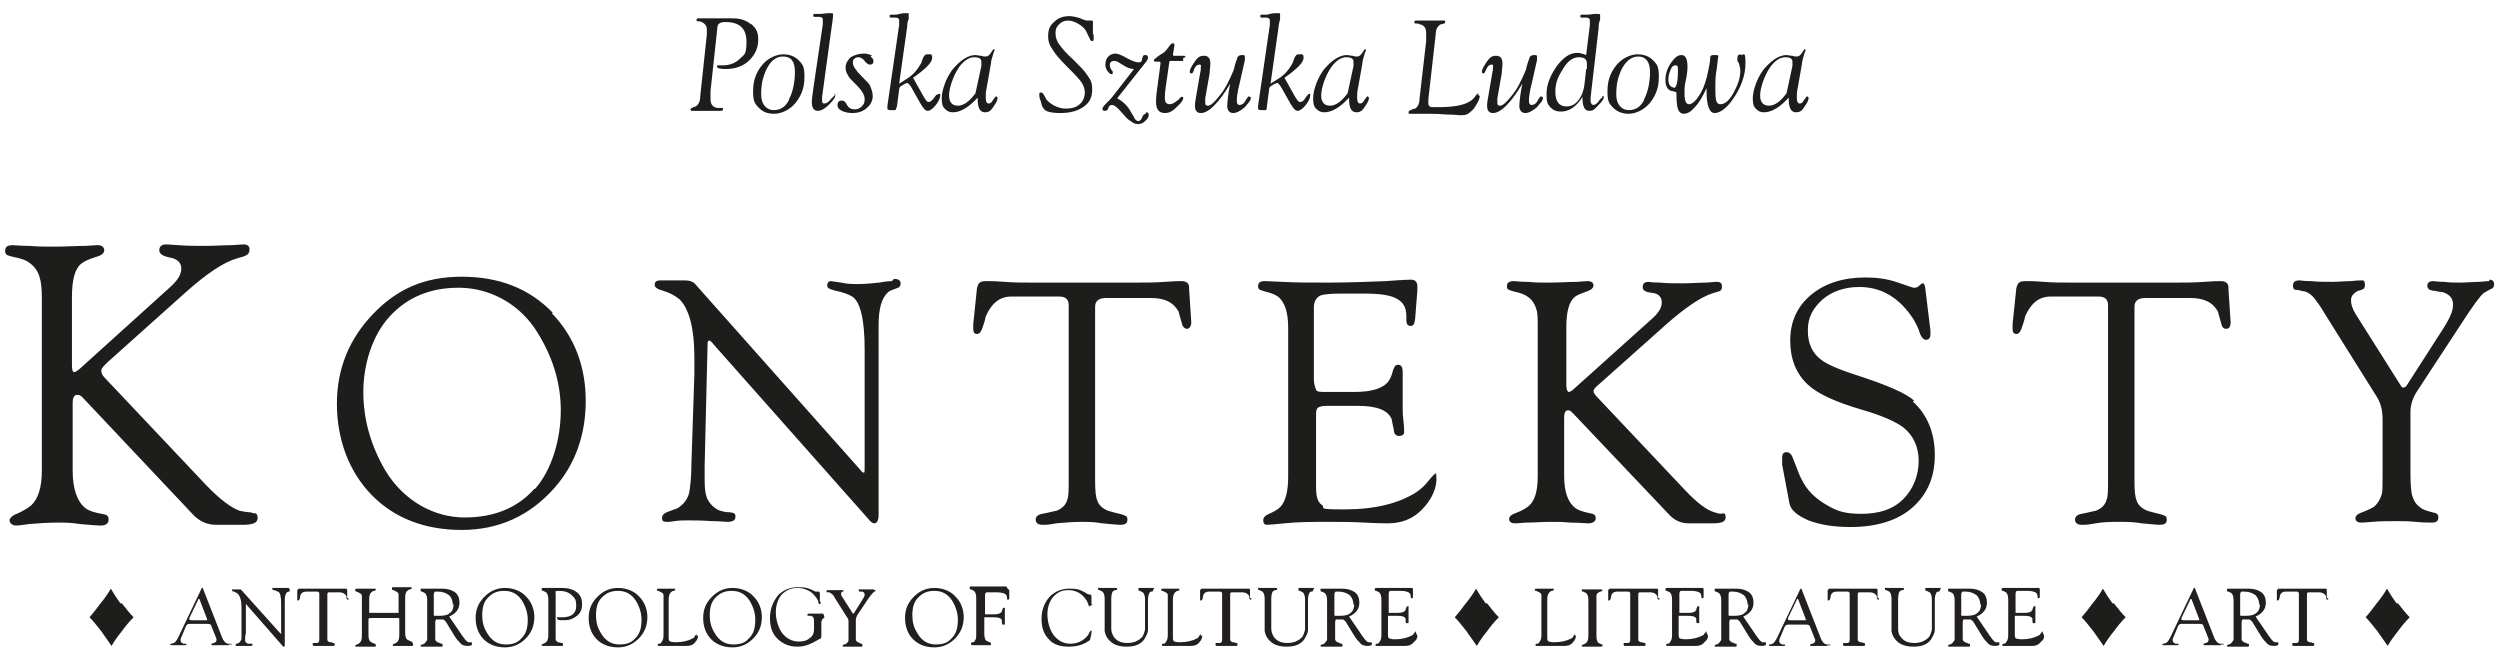 <?xml version="1.0" encoding="UTF-8"?>
<svg id="Warstwa_1" xmlns="http://www.w3.org/2000/svg" version="1.1" viewBox="0 0 340.6 89.3">
  <!-- Generator: Adobe Illustrator 29.3.0, SVG Export Plug-In . SVG Version: 2.1.0 Build 146)  -->
  <defs>
    <style>
      .st0 {
        fill: #231f20;
      }

      .st1 {
        fill: #1d1d1b;
      }
    </style>
  </defs>
  <path class="st1" d="M102.3,3.3c-.6-.5-1.4-.8-2.4-.8s-.8,0-1.6,0c-.7,0-1.2,0-1.6,0s-.8,0-1.1,0c-.3,0-.5,0-.4,0-.2,0-.3,0-.3.2s0,.2.2.2c.2,0,.3,0,.5.1.4.2.7.5.7,1s0,.4,0,.7l-.9,8.4c0,.8-.3,1.2-.6,1.4,0,0-.2,0-.5.2-.2,0-.2.1-.2.2,0,.2,0,.2.2.2,0,0,.1,0,.5,0s.9,0,1.4,0,.9,0,1.3,0c.4,0,.6,0,.6,0,.2,0,.4,0,.4-.2s0-.2-.2-.2c-.2,0-.4,0-.6,0-.6-.1-.9-.5-.9-1.2s0-.6,0-1.1l.9-8.3c0-.5.1-.8.3-.9.1-.1.4-.2.8-.2,2,0,2.9.9,2.9,2.7s-.3,1.7-.9,2.3-1.4.9-2.3.9-.2,0-.3,0c-.1,0-.2,0-.3,0-.2,0-.2,0-.2.2,0,.2.4.3,1.2.3,1.3,0,2.4-.4,3.2-1.2.8-.8,1.2-1.7,1.2-2.8s-.3-1.5-.9-2.1h0ZM108.8,8.2c-.5-.5-1.2-.8-2.1-.8s-2.1.5-2.9,1.5c-.8,1-1.2,2.1-1.2,3.5s.2,1.7.8,2.3,1.2.8,2.1.8,2.1-.5,2.9-1.5,1.2-2.1,1.2-3.5-.2-1.7-.8-2.3h0ZM107.5,13.6c-.5,1-1.2,1.4-2.1,1.4s-1.7-.7-1.7-2.1.2-2.2.6-3.2c.6-1.3,1.3-2,2.4-2s1.6.7,1.6,2.1-.3,2.8-.8,3.7h0ZM113.8,12.9s-.2.2-.6.6c-.3.4-.6.6-.9.6s-.3-.2-.3-.5,0-.2,0-.4l1.3-9.5c.2-1.2.2-1.8.2-1.7,0-.1,0-.2-.2-.2s-.2,0-.5,0c-.3,0-.7.1-1.1.1-.4,0-.6,0-.7,0-.2,0-.2.1-.2.2s0,.2.2.2.2,0,.3,0h.3c.3,0,.5.1.5.4s0,.4,0,.6l-1.3,8.8c-.1.8-.2,1.4-.2,1.8,0,.8.3,1.2.8,1.2s1-.3,1.6-.9c.5-.5.8-.9.8-1.2s0-.2-.2-.2h0ZM118.8,7.6c-.3-.2-.7-.3-1.1-.3-.7,0-1.3.2-1.8.5-.4.4-.7.8-.7,1.4s.2.8.4,1.2c.1.2.5.6,1.1,1.2.8.8,1.1,1.4,1.1,1.9s-.1.7-.4,1-.6.4-1,.4-.8-.2-1-.6c-.2-.4-.4-.6-.7-.6-.4,0-.6.2-.6.6s.2.6.6.8c.4.2.9.3,1.5.3s1.4-.2,1.9-.7c.5-.4.8-1,.8-1.6s-.2-1-.4-1.5c-.1-.2-.5-.6-1.1-1.2-.8-.8-1.2-1.4-1.2-1.8s0-.4.2-.6c.2-.2.4-.2.6-.2s.6.2.8.5c.2.3.5.5.7.5.4,0,.5-.2.5-.5s-.2-.4-.4-.6h0ZM127.6,12.9c0,0-.2.2-.4.5s-.5.5-.7.5-.4-.3-.7-.8l-1.4-2.5c1.7-1.2,2.6-2.1,2.6-2.7s-.2-.5-.6-.5-.4.1-.6.4c-.1.2-.2.5-.3.8-.5.9-1.1,1.6-1.9,2.1l-1.1.7,1.1-7.8c0-.2,0-.6.2-1,0-.3,0-.5,0-.6s0-.2,0-.2-.2,0-.6,0c-.3,0-.7.1-1.1.2-.4,0-.6,0-.7,0-.2,0-.2.1-.2.2s0,.2.2.2.2,0,.3,0h.3c.3,0,.5.1.5.4s0,.4,0,.6l-1.6,11c0,.2,0,.4,0,.4,0,.1.1.2.4.2.4,0,.6,0,.7,0,0,0,.1-.2.2-.5l.3-2.3c0-.2.1-.4.3-.5l.5-.3c.1,0,.2-.1.3-.1.1,0,.3.2.5.5l1.3,2.3c.4.7.7,1,1,1s.7-.3,1.1-.8.6-1,.6-1.3,0-.2-.2-.2h0ZM135.7,13.1c0,0-.2.2-.4.5-.2.4-.4.5-.6.5-.3,0-.4-.3-.4-.8s0-.8.1-1.2l.6-3.4c0-.4.2-.9.3-1.3.1-.4.2-.5.2-.5,0-.1,0-.2-.1-.2s-.2.2-.4.5c-.2.3-.4.5-.7.5s-.3,0-.6-.1c-.3,0-.6-.1-.8-.1-.9,0-1.9.6-2.8,1.6-.6.6-1,1.4-1.3,2.1-.3.8-.5,1.5-.5,2.2s.1,1.1.4,1.4c.3.3.6.5,1.1.5,1.1,0,2.2-.7,3.4-2v.2c0,1.2.3,1.8,1,1.8s.9-.4,1.3-1c.3-.4.4-.8.4-.9s0-.2-.1-.2h0ZM133.7,9l-.8,3.7c-.8,1.1-1.6,1.7-2.4,1.7s-1.2-.5-1.2-1.4.5-2.6,1.4-3.9c.6-.8,1.3-1.3,2-1.3s1,.2,1,.6,0,.3,0,.5h0ZM148.9,4.8c0-.4,0-.8,0-1.2,0-.3,0-.5,0-.6,0-.1,0-.2-.2-.2s-.1,0-.2,0-.2,0-.3,0-.4,0-1-.3c-.6-.2-1.1-.3-1.5-.3-.8,0-1.5.2-2.1.8-.6.5-.8,1.1-.8,1.9s.2,1.3.7,2c.3.5.9,1.2,1.8,2.1.6.6,1.2,1.2,1.8,1.9.5.6.7,1.2.7,1.7s-.2,1.2-.7,1.6c-.4.4-1.1.6-1.9.6s-1.9-.4-2.6-1.2c-.1-.1-.2-.4-.4-.7-.1-.2-.2-.3-.4-.3s-.2.1-.2.3,0,.5.2.9c.1.5.2.8.4,1,.2.4,1,.6,2.3.6s2.4-.3,3.2-.9c.8-.6,1.1-1.3,1.1-2.3s-.2-1.3-.7-2c-.3-.5-.9-1.1-1.8-2-1-.9-1.6-1.6-1.8-1.9-.5-.6-.7-1.2-.7-1.8s.2-.9.5-1.2c.3-.3.7-.5,1.2-.5s1,.2,1.5.5c.5.3.9.7,1.1,1.2.1.2.2.5.4.8,0,.2.2.3.3.3s.2,0,.2-.3,0-.3,0-.7h0ZM156.1,15.5c-.2,0-.4.2-.5.5-.1.3-.3.5-.5.5s-.3-.1-.5-.3c0-.1-.2-.4-.5-.9-.4-.8-1.1-1.5-1.9-1.9l3.8-4.8c.3-.3.4-.6.4-.8s-.1-.3-.4-.3-.3.2-.4.5c0,.4-.2.5-.5.5s-.9-.2-1.6-.6c-.7-.4-1.2-.6-1.5-.6-.4,0-.7.1-1,.4s-.4.7-.4,1.1.1.6.3.9c.2.2.3.4.5.4s.2,0,.2-.2,0-.2-.2-.4c-.1-.2-.2-.4-.2-.6,0-.4.2-.6.6-.6s.6.2,1.1.5c.6.4,1.1.6,1.6.6l-2.8,3.6c-.3.4-.6.7-1.1,1.2-.3.3-.4.5-.4.6s0,.3.3.3.4-.1.5-.4c.1-.3.3-.4.5-.4.3,0,.7.3,1.3,1s.9,1,1.1,1.1c.4.3.7.5,1.1.5s.7-.1,1-.4.5-.5.5-.8-.1-.4-.4-.4h0ZM161.5,7.8c0-.1,0-.2-.2-.2h-1.3c-.1,0-.2,0-.2-.2s0,0,0,0h0s.2-1.1.2-1.1c0-.1,0-.2,0-.2,0-.1,0-.2-.2-.2s-.3.1-.5.4c-.3.4-.5.7-.8.9-.2.1-.5.3-.9.6-.2.2-.4.3-.4.4s0,.2.3.2h.4c.2,0,.2,0,.2.2h0c0,0,0,.1,0,.1l-.5,3.8c-.1.7-.1,1.2-.1,1.4,0,1,.4,1.5,1.2,1.5s1.2-.4,1.9-1.1c.4-.4.6-.7.6-.9s0-.2-.2-.2-.2.2-.6.5c-.4.3-.7.5-1,.5-.5,0-.7-.3-.7-.8s0-.7.1-1.4l.5-3.5c0-.2.1-.2.3-.2h1.4c.2,0,.2,0,.2-.2v-.2h0ZM170.2,13.1c-.1,0-.3.2-.5.6s-.5.6-.8.6-.4-.2-.4-.6.1-1.3.4-2.4l.7-3.1c0-.3,0-.4,0-.5,0-.2-.1-.2-.4-.2s-.5.1-.6.3c-.2.6-.4,1.1-.5,1.7-.6,1.4-1.2,2.7-2,3.6-.7.9-1.2,1.3-1.5,1.3s-.4-.1-.4-.4,0-.3,0-.6l.6-3.4c0-.5.1-.9.1-1.3,0-.8-.3-1.1-.9-1.1s-.9.3-1.3.9c-.4.6-.6,1-.6,1.2s0,.3.2.3.3-.2.4-.6c.2-.4.4-.6.7-.6s.2.1.2.4,0,.4-.1.8l-.5,2.9c-.1.6-.2,1.1-.2,1.5,0,.7.3,1,.8,1s1.1-.3,1.8-1c.8-.8,1.5-1.8,2.2-3h0c-.3,1.5-.4,2.6-.4,3.1s.3.9.8.9,1-.3,1.6-.8c.5-.6.8-.9.8-1.2s0-.2-.2-.2h0ZM178.2,12.9c0,0-.2.2-.4.5-.2.4-.5.5-.7.5s-.4-.3-.7-.8l-1.4-2.5c1.7-1.2,2.6-2.1,2.6-2.7s-.2-.5-.6-.5-.4.1-.6.4c-.1.2-.2.5-.3.8-.5.9-1.1,1.6-1.9,2.1l-1.1.7,1.1-7.8c0-.2.1-.6.2-1,0-.3,0-.5,0-.6s0-.2-.1-.2-.2,0-.6,0c-.4,0-.7.1-1.1.2-.4,0-.6,0-.7,0-.2,0-.2.1-.2.2s0,.2.2.2.2,0,.3,0h.3c.3,0,.5.1.5.4s0,.4,0,.6l-1.6,11c0,.2,0,.4,0,.4,0,.1.1.2.4.2.4,0,.6,0,.7,0,0,0,.1-.2.1-.5l.3-2.3c0-.2.1-.4.3-.5l.5-.3c.1,0,.2-.1.3-.1.1,0,.3.2.5.5l1.3,2.3c.4.7.7,1,1,1s.7-.3,1.1-.8.6-1,.6-1.3,0-.2-.2-.2h0ZM186.3,13.1c0,0-.2.2-.4.5-.2.4-.4.5-.6.5-.3,0-.4-.3-.4-.8s0-.8.1-1.2l.6-3.4c0-.4.2-.9.3-1.3.1-.4.2-.5.2-.5,0-.1,0-.2-.1-.2s-.2.2-.4.5-.4.5-.7.5-.3,0-.6-.1c-.3,0-.6-.1-.8-.1-.9,0-1.9.6-2.8,1.6-.6.6-1,1.4-1.3,2.1-.3.8-.5,1.5-.5,2.2s.1,1.1.4,1.4c.3.3.6.5,1.1.5,1.1,0,2.2-.7,3.4-2v.2c0,1.2.3,1.8,1,1.8s.9-.4,1.3-1c.3-.4.4-.8.4-.9s0-.2-.1-.2h0ZM184.4,9l-.8,3.7c-.8,1.1-1.6,1.7-2.4,1.7s-1.2-.5-1.2-1.4.5-2.6,1.4-3.9c.6-.8,1.3-1.3,2-1.3s1,.2,1,.6,0,.3,0,.5h0ZM201.4,12.7c0,0-.2.1-.4.4-.2.3-.5.6-.9.8-.9.5-2.3.7-4.2.7s-.7,0-.8,0c-.3,0-.5-.2-.5-.5s0-.3,0-.6l1-8.8c0-.4.1-.8.2-.9.1-.2.3-.4.5-.5.2,0,.3,0,.4-.1.1,0,.2-.1.2-.2s0-.2-.1-.2-.3,0-.7,0c-.4,0-.8,0-1.1,0s-1,0-1.4,0c-.4,0-.6,0-.6,0-.2,0-.3,0-.3.2s0,.2.2.2c.2,0,.3,0,.5.1.6.1.9.5.9,1.2s0,.6,0,1.1l-.9,7.8c0,.8-.3,1.2-.6,1.4-.2,0-.4.1-.6.2s-.3.1-.3.3,0,.2.3.2c0,0,.1,0,.6,0,.5,0,.9,0,1.4,0,.8,0,1.7,0,2.8.1,1.1,0,1.7.1,1.9.1.4,0,.8,0,1.1-.2s.5-.4.8-.7c.2-.3.4-.6.6-1,.1-.3.2-.5.2-.6,0-.2,0-.2-.2-.2h0ZM210,13.1c-.1,0-.3.2-.5.6s-.5.6-.8.6-.4-.2-.4-.6.1-1.3.4-2.4l.7-3.1c0-.3,0-.4,0-.5,0-.2-.1-.2-.4-.2s-.5.1-.6.3c-.2.6-.4,1.1-.5,1.7-.6,1.4-1.2,2.7-2,3.6-.7.9-1.2,1.3-1.5,1.3s-.4-.1-.4-.4,0-.3,0-.6l.6-3.4c0-.5.1-.9.1-1.3,0-.8-.3-1.1-.9-1.1s-.9.3-1.3.9c-.4.6-.6,1-.6,1.2s0,.3.2.3.2-.2.4-.6c.2-.4.4-.6.7-.6s.2.1.2.4,0,.4-.1.8l-.5,2.9c-.1.6-.2,1.1-.2,1.5,0,.7.3,1,.8,1s1.1-.3,1.8-1c.8-.8,1.5-1.8,2.2-3h0c-.3,1.5-.4,2.6-.4,3.1s.3.9.8.9,1-.3,1.6-.8c.5-.6.8-.9.8-1.2s0-.2-.2-.2h0ZM218.3,13.3c-.1,0-.3.2-.5.5-.2.3-.5.5-.7.5s-.4-.2-.4-.6,0-.1,0-.2v-.2s0,0,0,0l1.1-9.5c0-.3,0-.7.2-1.1,0-.3,0-.5,0-.6,0-.1,0-.2-.2-.2s-.2,0-.5,0c-.3,0-.7.1-1.1.1-.4,0-.6,0-.7,0-.2,0-.2.1-.2.2s0,.2.2.2.2,0,.3,0h.3c.3,0,.5.1.5.4s0,.3,0,.6l-.5,4.1c-.5-.2-.9-.3-1.2-.3-1,0-1.9.6-2.8,1.8-.9,1.3-1.4,2.5-1.4,3.8s.2,1.4.5,1.8c.4.4.8.6,1.5.6,1.1,0,2.1-.7,2.9-2v.2c0,1.1.3,1.7.9,1.7s.7-.2,1.2-.7.8-.9.8-1.1,0-.2-.2-.2h0ZM216.1,9.4l-.2,1.8c-.1,1.1-.4,1.9-.9,2.5-.4.5-.9.8-1.6.8-1,0-1.5-.7-1.5-2s.4-2.1,1.1-3.2c.6-1,1.3-1.5,2.1-1.5s1.1.3,1.1.9,0,.3,0,.7h0ZM225.2,8.2c-.5-.5-1.2-.8-2.1-.8s-2.1.5-2.9,1.5-1.2,2.1-1.2,3.5.2,1.7.8,2.3c.5.5,1.2.8,2.1.8s2.1-.5,2.9-1.5,1.2-2.1,1.2-3.5-.2-1.7-.8-2.3h0ZM224,13.6c-.5,1-1.2,1.4-2.1,1.4s-1.7-.7-1.7-2.1.2-2.2.6-3.2c.6-1.3,1.4-2,2.4-2s1.6.7,1.6,2.1-.3,2.8-.8,3.7h0ZM237.2,7.4c-.4,0-.5.2-.5.6s0,.3.2.6c.1.4.2.7.2,1,0,1-.3,1.9-.9,3-.6,1.1-1.2,1.6-1.8,1.6s-.7-.6-.7-1.9,0-2,.2-3c.1-1.1.2-1.6.2-1.6,0-.1,0-.2-.3-.2h-.4c-.2,0-.4.1-.4.3,0,.5-.1,1-.2,1.5-.3,1.6-.7,2.8-1.3,3.7-.5.8-1,1.2-1.4,1.2s-.6-.5-.6-1.4,0-1.1.2-2,.2-1.5.2-1.8c0-1-.3-1.5-.8-1.5s-.9.3-1.4,1c-.5.7-.8,1.5-.8,2.4s.3,1.3.8,1.5c0,0,.2,0,.5.1.1,0,.2.1.2.2,0,.6,0,1.1.1,1.7.1.7.4,1.1.9,1.1s1-.3,1.5-.9c.6-.6,1.1-1.5,1.6-2.6v.4c0,2,.4,3,1.1,3s1.6-.6,2.5-1.9c1.1-1.6,1.7-3.2,1.7-4.9s-.2-1.1-.7-1.1h0ZM228,11.9c-.4,0-.7-.4-.7-1s.1-.9.3-1.4.4-.6.7-.6.3.2.3.7c0,1.6-.2,2.4-.6,2.4h0ZM246.2,13.1c0,0-.2.2-.4.5-.2.4-.4.5-.6.5-.3,0-.4-.3-.4-.8s0-.8.1-1.2l.6-3.4c0-.4.2-.9.3-1.3.1-.4.2-.5.2-.5,0-.1,0-.2-.1-.2s-.2.2-.4.5-.4.5-.7.5-.3,0-.6-.1c-.3,0-.6-.1-.8-.1-.9,0-1.9.6-2.8,1.6-.6.6-1,1.4-1.3,2.1-.3.8-.5,1.5-.5,2.2s.1,1.1.4,1.4c.3.3.6.5,1.1.5,1.1,0,2.2-.7,3.4-2v.2c0,1.2.3,1.8,1,1.8s.9-.4,1.3-1c.3-.4.4-.8.4-.9s0-.2-.1-.2h0ZM244.2,9l-.8,3.7c-.8,1.1-1.6,1.7-2.4,1.7s-1.2-.5-1.2-1.4.5-2.6,1.4-3.9c.6-.8,1.3-1.3,2-1.3s1,.2,1,.6,0,.3,0,.5h0Z"/>
  <path class="st1" d="M34.2,69.8c-.5,0-1-.1-1.5-.2-1.2-.4-2.8-1.6-4.7-3.6l-13.7-14.5c-.4-.4-.5-.7-.5-1s.3-.6.8-1.1l10.5-9.4c3-2.7,5.4-4.3,7.2-4.8.7-.2,1.1-.3,1.2-.4.3-.1.5-.4.5-.8s-.2-.7-.8-.7c.1,0-.4,0-1.6.1-1.2,0-2.4.1-3.6.1s-2.5,0-3.7-.1-1.8-.1-1.7-.1c-.6,0-.9.3-.9.8s.5.8,1.5,1c1,.2,1.5.7,1.5,1.5s-.5,1.6-1.5,2.5l-12.4,11.2c-.3.2-.5.4-.7.4s-.3-.3-.3-1v-9.2c0-2.4.4-3.9,1.3-4.6.4-.3,1-.6,2-.9.7-.2,1.1-.5,1.1-.9s-.3-.7-.9-.7c.1,0-.4,0-1.7.1-1.3,0-2.7.1-4.2.1s-2.2,0-3.4-.1c-1.2,0-2-.1-2.2-.1-.8,0-1.1.2-1.1.8s.4.6,1.1.8c1,.2,1.7.4,2.2.8.7.5,1.2,1.2,1.4,2,.2.6.3,1.5.3,2.9v23.4c0,2.3-.5,3.9-1.5,4.8-.4.3-1,.7-1.9,1.1-.6.2-1,.6-1,.9s.3.7.9.7c-.1,0,.5,0,1.7-.2,1.3-.1,2.6-.2,3.9-.2s1.8,0,3.1.2c1.3.1,2.2.2,2.8.2s1.1-.2,1.1-.8-.3-.7-1-.8c-1-.2-1.7-.4-2.2-.8-1.1-.9-1.7-2.6-1.7-5.1v-9.2c0-.7.2-1.1.6-1.1s.5.1.8.4l14.9,15.8c.9,1,2,1.5,3.2,1.5h3.7c1.4,0,2-.3,2-.9s-.2-.7-.7-.7h0ZM75.3,42.6c-3.2-3.3-7.3-4.9-12.4-4.9s-8.8,1.7-12,5c-3.3,3.4-5,7.5-5,12.3s1.6,9.2,4.7,12.4,7.3,4.8,12.3,4.8,9.3-1.9,12.7-5.8c2.8-3.2,4.2-7.2,4.2-11.8s-1.5-8.7-4.6-11.9h0ZM72.8,66.6c-2.3,2.6-5.5,3.9-9.5,3.9s-8.2-2.1-10.8-6.4c-2-3.4-3-7-3-10.7s1.2-7.7,3.6-10.3c2.4-2.6,5.5-3.9,9.4-3.9s7.9,1.9,10.4,5.6c2.3,3.5,3.5,7.2,3.5,11.1s-1.2,8.1-3.5,10.7h0ZM121.5,38.3c-.1,0-.7,0-1.7.2-1,.1-2,.2-2.8.2s-1.6,0-2.4-.2c-.8-.1-1.3-.2-1.4-.2-.3,0-.5.2-.5.6s.4.5,1.1.7c1,.2,1.8.5,2.3.8,1.1.7,1.7,3.1,1.7,7.2v16c0,.5,0,.8-.1.8-.1,0-.3-.1-.5-.4l-22.4-25.2c-.3-.4-.8-.6-1.5-.6h-1.3c-.3,0-.8,0-1.2,0s-.7,0-.8,0c-.6,0-.8.2-.8.6s.4.6,1.1.8c1,.3,1.7.7,2.3,1.2,1.3,1.3,2,4,2,7.8s0,1.4,0,2.4l-.4,12.2c0,2-.2,3.3-.3,3.9-.2.9-.8,1.7-1.7,2.2-.1,0-.6.2-1.4.5-.4.2-.6.4-.6.8s.2.5.6.5.5,0,1.1-.1,1.2-.1,1.8-.1c.9,0,2,0,3.2.1,1.2,0,1.9.1,2.2.1.7,0,1.1-.2,1.1-.7s-.2-.5-.7-.6c-.8,0-1.3-.2-1.6-.3-.8-.4-1.3-1-1.6-1.7-.2-.5-.3-1.3-.3-2.4s0-.7,0-1.9l.4-16.6c0-.3,0-.5.3-.5,0,0,.3.2.5.5l21.1,23.8c.3.4.6.6.8.6.4,0,.6-.4.6-1.2v-25.8c0-2.2.4-3.7,1.3-4.5.2-.2.6-.3,1.1-.5.4-.1.6-.3.6-.7s-.3-.6-.9-.6h0ZM162,39.1c0-.5-.4-.8-1-.8s-.9,0-2.3.1-2.6.1-3.7.1h-14.7c-1,0-2.2,0-3.4-.1s-1.9-.1-2.2-.1c-.6,0-1,0-1.2.2-.2.1-.3.4-.4.8l-.5,4.8c0,.3,0,.5,0,.8,0,.4.2.6.5.6s.5-.2.7-.7c.2-.6.4-1.1.5-1.7.8-1.8,1.9-2.7,3.5-2.7h6.5c.9,0,1.3.4,1.3,1.2v23.7c0,1.4,0,2.3-.2,2.8-.2.7-.7,1.2-1.5,1.5-.2,0-.8.2-1.9.4-.6.1-.9.4-.9.8s.3.7.9.7.8,0,1.9-.2c1.2-.1,2.3-.2,3.3-.2s1.8,0,3,.2c1.2.1,2,.2,2.4.2.7,0,1-.2,1-.7s-.2-.5-.7-.7c-.9-.2-1.5-.4-1.9-.5-.8-.3-1.3-.8-1.5-1.4-.2-.4-.3-1.3-.3-2.6v-23.8c0-.8.5-1.2,1.5-1.2h6.1c1.9,0,3.1.6,3.8,1.9,0,.2.2.7.4,1.5.1.5.4.8.7.8s.6-.3.6-.9l-.3-4.6h0ZM195.7,64.5c-.2,0-.5.3-1,.9-.6.8-1.2,1.3-1.8,1.7-2.4,1.5-5.6,2.3-9.7,2.3s-2.5-.2-3.1-.6-.8-1.2-.8-2.4v-9.6c0-.6,0-1,.2-1.2.2-.2.6-.3,1.2-.3h4.4c2.5,0,4,.6,4.5,1.8,0,0,.1.6.3,1.5,0,.5.3.8.7.8s.7-.2.7-.5,0-.8-.1-1.6-.1-1.4-.1-2.2,0-1.8,0-2.8,0-1.5,0-1.6c0-.7-.2-1-.6-1s-.5.2-.7.7c-.2.8-.4,1.2-.6,1.5-.7,1-2.3,1.5-4.7,1.5h-3.9c-.7,0-1.2,0-1.3-.3s-.3-.7-.3-1.5v-9.7c0-.8.3-1.3.8-1.6.4-.2,1.4-.3,2.8-.3h3.3c2.1,0,3.5.2,4.4.7s1.3,1.2,1.3,2.4v.2c0,.1,0,.2,0,.3,0,.6.2.8.6.8s.5-.3.6-1l.3-3.8c0-.4,0-.6,0-.6,0-.6-.3-.9-.9-.9.2,0-.9,0-3.4.2-2.5.1-5.1.2-7.9.2s-4.3,0-6.2-.1-2.7-.1-2.4-.1c-.6,0-.9.2-.9.7s.3.5.9.7c.8.2,1.4.4,1.8.7.9.7,1.4,2.1,1.4,4.2v20.4c0,2-.4,3.4-1.1,4.1-.3.3-.8.6-1.5.9-.5.2-.8.5-.8.9s.2.6.5.6c-.2,0,.5,0,2.4-.2s3.8-.2,5.9-.2,3.2,0,5,.1,2.9.1,3.2.1c2.1,0,3.8-.8,5.1-2.4,1-1.2,1.5-2.5,1.5-3.6s-.1-.8-.4-.8h0ZM234.9,70c-.4,0-.8,0-1.3-.2-1.1-.3-2.4-1.3-4.1-3.1l-11.9-12.6c-.3-.3-.5-.6-.5-.8s.2-.5.7-.9l9.2-8.2c2.6-2.3,4.7-3.7,6.2-4.2.6-.2,1-.3,1-.3.3-.1.4-.3.4-.7s-.2-.6-.7-.6c0,0-.4,0-1.4.1-1,0-2.1.1-3.2.1s-2.2,0-3.2-.1c-1,0-1.5-.1-1.5-.1-.5,0-.8.2-.8.7s.4.7,1.3.8,1.3.6,1.3,1.3-.4,1.4-1.3,2.2l-10.8,9.7c-.2.2-.5.3-.6.3s-.3-.3-.3-.9v-8c0-2.1.4-3.4,1.1-4,.3-.3.9-.5,1.7-.8.6-.2.9-.5.9-.8s-.2-.6-.8-.6c.1,0-.4,0-1.5.1-1.1,0-2.4.1-3.7.1s-1.9,0-2.9-.1c-1.1,0-1.7-.1-1.9-.1-.7,0-1,.2-1,.7s.3.5.9.7c.9.2,1.5.4,1.9.7.6.4,1,1,1.2,1.7.2.5.2,1.3.2,2.5v20.3c0,2-.4,3.4-1.3,4.1-.4.3-.9.6-1.7.9-.6.2-.9.5-.9.8s.2.6.8.6c0,0,.4,0,1.5-.1,1.1,0,2.2-.1,3.4-.1s1.6,0,2.7.1c1.1,0,1.9.1,2.4.1s1-.2,1-.7-.3-.6-.9-.7c-.9-.2-1.5-.4-1.9-.7-1-.8-1.5-2.2-1.5-4.4v-8c0-.6.2-.9.5-.9s.4.1.7.4l13,13.7c.8.9,1.7,1.3,2.8,1.3h3.2c1.2,0,1.8-.2,1.8-.8s-.2-.6-.6-.6h0ZM260.8,54.6c-1.1-1-3.6-2.1-7.6-3.4-2.5-.8-4.2-1.5-5.1-2.2-1.2-.9-1.8-2.2-1.8-4s.7-3,2-4.2c1.3-1.1,3-1.7,5-1.7,3.1,0,5.5,1.5,7.4,4.4.2.4.6,1,.9,2,.2.5.5.8.8.8s.6-.2.6-.7,0-.3,0-.6l-.7-5.7c0-.4-.2-.7-.3-.7s-.2,0-.5.3-.5.3-.8.3c0,0-.7-.2-2.1-.7-1.4-.5-2.9-.7-4.4-.7-3.1,0-5.6.8-7.5,2.4s-2.8,3.7-2.8,6.2.8,4.5,2.4,6c1.4,1.3,3.9,2.4,7.3,3.4,2.8.8,4.8,1.7,5.8,2.5,1.3,1.1,2,2.6,2,4.5s-.7,3.8-2.1,5.2-3.3,2-5.7,2-3.4-.4-4.9-1.3-2.6-2-3.3-3.5c-.2-.3-.5-1.2-1.1-2.7-.2-.6-.5-.9-.9-.9s-.6.2-.6.8,0,.5,0,.9l1,5.3c.2.9,1,1.6,2.6,2.3,1.6.6,3.4.9,5.7.9,3.6,0,6.5-.9,8.5-2.7,2-1.8,3-4.1,3-7.1s-1-5.5-3-7.3h0ZM303.6,39.1c0-.5-.4-.8-1-.8s-1,0-2.3.1-2.6.1-3.7.1h-14.7c-1,0-2.2,0-3.4-.1s-1.9-.1-2.2-.1c-.6,0-1,0-1.2.2-.2.1-.3.4-.4.8l-.5,4.8c0,.3,0,.5,0,.8,0,.4.2.6.5.6s.5-.2.7-.7c.2-.6.4-1.1.5-1.7.8-1.8,1.9-2.7,3.5-2.7h6.5c.9,0,1.3.4,1.3,1.2v23.7c0,1.4,0,2.3-.2,2.8-.2.7-.7,1.2-1.5,1.5-.2,0-.8.2-1.9.4-.6.1-.9.4-.9.8s.3.7.9.7.8,0,1.9-.2,2.3-.2,3.3-.2,1.8,0,3,.2c1.2.1,2,.2,2.4.2.7,0,1-.2,1-.7s-.2-.5-.7-.7c-.9-.2-1.5-.4-1.9-.5-.8-.3-1.3-.8-1.5-1.4-.2-.4-.3-1.3-.3-2.6v-23.8c0-.8.5-1.2,1.5-1.2h6.1c1.9,0,3.1.6,3.8,1.9,0,.2.2.7.4,1.5.1.5.3.8.7.8s.6-.3.6-.9l-.3-4.6h0ZM339.1,38.3s-.4,0-1.3.1c-.9,0-1.8.1-2.7.1s-1.3,0-2.1-.1c-.8,0-1.3-.1-1.5-.1-.5,0-.8.2-.8.6s.2.6.7.7c.5,0,.9.2,1.4.2.9.3,1.4.8,1.4,1.7s-.4,1.7-1.1,2.9l-5.2,8.1c-.1.2-.3.3-.5.3s-.2-.1-.4-.4l-6-9.5c-.5-.8-.7-1.4-.7-2s.4-1,1-1.3c.2,0,.4-.1.6-.2.2,0,.3-.3.3-.6s-.1-.6-.3-.6-.8,0-1.6.1c-.9,0-1.7.1-2.6.1s-1.9,0-2.8-.1c-1,0-1.5-.1-1.6-.1-.6,0-.9.2-.9.7s.2.6.5.6c.4,0,.7.2,1.1.2.6.2,1.1.6,1.5,1.2.2.3.7.9,1.2,1.8l7.2,11.5c.4.7.7,1.6.7,2.9v7.7c0,1.2,0,2.1-.1,2.5-.2.7-.5,1.2-1,1.7-.3.2-.9.5-1.7.8-.6.2-.9.5-.9.8s.2.6.8.6c0,0,.4,0,1.5-.1s2.2-.1,3.4-.1,1.5,0,2.5.1,1.8.1,2.2.1c.6,0,.9-.2.9-.7s-.3-.6-.8-.7c-.8-.2-1.4-.4-1.7-.7-.6-.4-.9-1-1.1-1.7-.1-.5-.2-1.4-.2-2.7v-8.6c0-.9.3-1.9.9-2.8l5.9-9c1.6-2.5,2.7-4,3.2-4.4,0,0,.4-.2.9-.5.4-.1.5-.4.5-.7s-.2-.6-.6-.6h0Z"/>
  <g>
    <g>
      <path class="st0" d="M31.2,87.8c0,0,0,.1-.1.1s-.2,0-.4,0c-.3,0-.6,0-.8,0s-.5,0-.7,0c-.2,0-.3,0-.3,0,0,0-.1,0-.1-.1s0-.1.3-.2c.2,0,.4-.2.4-.4s0-.2-.1-.4l-.6-1.5c0-.2-.2-.3-.5-.3h-2.5c-.2,0-.4.1-.5.4l-.5,1.2c-.1.2-.2.4-.2.6,0,.2.1.4.4.5,0,0,.2,0,.3,0,0,0,.1,0,.1.1s0,.1-.2.1-.2,0-.5,0c-.3,0-.5,0-.8,0s-.2,0-.4,0c-.1,0-.2,0-.2,0,0,0-.1,0-.1-.1s0-.1.2-.1c.1,0,.2-.1.3-.1.2-.1.4-.4.6-.8l3.1-6.5c0-.1.1-.2.2-.2s0,0,.1.2l2.5,6.4c.2.6.5.9.8,1,0,0,.1,0,.4,0,.1,0,.2,0,.2.1ZM28.2,84.5s0,0,0-.2l-1-2.6c0,0,0-.1-.1-.1s-.1,0-.1.1l-1.2,2.5c0,0,0,.2,0,.2,0,0,0,.1.3.1h2.1c.1,0,.2,0,.2-.1Z"/>
      <path class="st0" d="M39.5,80.4c0,0,0,.1-.1.2-.1,0-.2,0-.3.1-.2.2-.3.5-.3,1v6.1c0,.2,0,.3-.1.3s-.1,0-.2-.1l-4.9-5.6c0,0,0-.1-.1-.1,0,0,0,0,0,.1v3.9c-.1.3-.1.4-.1.4,0,.3,0,.4,0,.6,0,.2.2.3.4.4,0,0,.2,0,.4,0,.1,0,.2,0,.2.1s0,.2-.3.2-.2,0-.5,0c-.3,0-.5,0-.7,0s-.3,0-.4,0c-.2,0-.2,0-.3,0,0,0-.1,0-.1-.1s0-.1.1-.2c.2,0,.3-.1.3-.1.2-.1.3-.3.4-.5,0-.1,0-.4,0-.9v-2.9c0-.2,0-.4,0-.6,0-.9-.2-1.5-.5-1.8-.1-.1-.3-.2-.5-.3-.2,0-.3-.1-.3-.2s0-.1.2-.1,0,0,.2,0c.1,0,.2,0,.3,0h.3c.1,0,.3,0,.3.1l5.3,5.9c0,0,0,0,.1,0s0,0,0-.2v-3.8c0-1-.1-1.5-.4-1.7-.1,0-.3-.1-.5-.2-.2,0-.3,0-.3-.2s0-.1.1-.1.1,0,.3,0c.2,0,.4,0,.6,0s.4,0,.7,0c.2,0,.4,0,.4,0,.1,0,.2,0,.2.1Z"/>
      <path class="st0" d="M47.5,81.5c0,.1,0,.2-.1.2s-.1,0-.2-.2c0-.2,0-.3,0-.3-.2-.3-.5-.5-.9-.5h-1.4c-.2,0-.3,0-.3.3v5.6c0,.3,0,.5,0,.6,0,.1.2.3.4.3,0,0,.2,0,.4.1.1,0,.2,0,.2.2,0,.1,0,.2-.2.2s-.3,0-.6,0c-.3,0-.5,0-.7,0s-.5,0-.8,0c-.3,0-.4,0-.5,0-.1,0-.2,0-.2-.2s0-.2.2-.2c.2,0,.4,0,.4,0,.2,0,.3-.2.3-.4,0-.1,0-.3,0-.7v-5.6c0-.2-.1-.3-.3-.3h-1.5c-.4,0-.7.2-.8.6,0,.1,0,.3-.1.4,0,.1,0,.2-.2.2s-.1,0-.1-.1,0-.1,0-.2v-1.1c.1-.1.2-.2.2-.2,0,0,.1,0,.3,0s.2,0,.5,0,.6,0,.8,0h3.4c.3,0,.6,0,.9,0,.3,0,.5,0,.5,0,.1,0,.2,0,.2.2v1.1Z"/>
      <path class="st0" d="M56.3,87.8c0,.1,0,.2-.2.2s-.3,0-.6,0c-.3,0-.5,0-.6,0-.3,0-.5,0-.8,0s-.4,0-.4,0c-.1,0-.2,0-.2-.1s0-.1.2-.2c.2,0,.3-.2.4-.2.2-.2.3-.5.3-1v-2.1c0-.2,0-.2-.3-.2h-3.6c-.2,0-.3,0-.3.2v2.1c0,.5.1.9.4,1,0,0,.2.1.4.2.1,0,.2,0,.2.2s0,.2-.2.2-.3,0-.6,0c-.3,0-.5,0-.6,0-.3,0-.5,0-.8,0-.3,0-.4,0-.4,0-.1,0-.2,0-.2-.1s0-.1.2-.2c.2,0,.3-.2.4-.2.2-.2.3-.5.3-1v-4.8c0-.3,0-.5,0-.6,0-.2-.1-.3-.3-.4,0,0-.2-.1-.4-.2-.1,0-.2,0-.2-.2,0-.1,0-.2.2-.2s.2,0,.4,0,.5,0,.7,0c.3,0,.6,0,.9,0,.3,0,.4,0,.4,0,.1,0,.2,0,.2.1s0,.1-.2.2c-.2,0-.3.1-.4.2-.2.1-.3.5-.3.9v1.7c0,.1,0,.2,0,.2,0,0,.1,0,.2,0h3.6c.1,0,.2,0,.2,0,0,0,0-.1,0-.2v-1.7c0-.3,0-.5,0-.6,0-.2-.1-.3-.3-.4,0,0-.2-.1-.4-.2-.1,0-.2,0-.2-.2s0-.2.2-.2.3,0,.5,0c.3,0,.5,0,.7,0,.3,0,.5,0,.8,0,.2,0,.4,0,.3,0,.1,0,.2,0,.2.1s0,.1-.2.2c-.2,0-.3.1-.4.2-.2.1-.3.5-.3.9v4.8c0,.5.1.9.4,1,0,0,.2.1.4.2.1,0,.2,0,.2.2Z"/>
      <path class="st0" d="M64.3,87.8c0,.1-.2.2-.6.2s-.8-.1-1-.4c-.2-.2-.5-.5-.8-1l-1.1-1.8c-.1-.2-.3-.3-.4-.4-.1,0-.3,0-.6,0s-.3,0-.4,0c0,0-.1.2-.1.3v1.8c0,.3,0,.5,0,.6,0,.2.2.3.3.4.1,0,.3.1.5.2.2,0,.2,0,.2.2s0,.2-.2.2-.2,0-.5,0c-.3,0-.5,0-.8,0s-.6,0-.9,0c-.3,0-.4,0-.4,0-.1,0-.2,0-.2-.1s0-.1.2-.2c.2,0,.3-.1.4-.2.1-.1.2-.3.3-.4,0-.1,0-.3,0-.6v-4.8c0-.5-.1-.8-.3-1,0,0-.2-.1-.4-.2-.1,0-.2,0-.2-.2s0-.2.2-.2.2,0,.4,0c.2,0,.5,0,.7,0s.3,0,.7,0c.4,0,.7,0,1,0,.7,0,1.3.2,1.7.5.4.3.6.8.6,1.4,0,.9-.5,1.5-1.4,1.9l1.3,1.9c.4.6.6.9.7,1,.2.3.4.5.6.6,0,0,.2,0,.3,0,.1,0,.2,0,.2.1ZM61.7,82.4c0-.5-.2-1-.5-1.3-.4-.3-.9-.5-1.5-.5s-.3,0-.4,0c-.1,0-.2.2-.2.4v2.7c0,.1,0,.2.1.2,0,0,.2,0,.5,0h.1c.7,0,1.2-.1,1.5-.4.3-.2.5-.6.5-1.2Z"/>
      <path class="st0" d="M72.8,84c0,1.1-.3,2-1,2.8-.8.9-1.8,1.4-3,1.4s-2.2-.4-2.9-1.1c-.7-.7-1.1-1.7-1.1-2.9s.4-2.1,1.2-2.9c.8-.8,1.7-1.2,2.8-1.2s2.2.4,2.9,1.2c.7.7,1.1,1.7,1.1,2.8ZM71.9,84.4c0-.9-.3-1.8-.8-2.6-.6-.9-1.4-1.3-2.4-1.3s-1.6.3-2.2.9c-.6.6-.8,1.4-.8,2.4s.2,1.7.7,2.5c.6,1,1.4,1.5,2.5,1.5s1.7-.3,2.2-.9c.6-.6.8-1.4.8-2.5Z"/>
      <path class="st0" d="M79.3,82.4c0,.6-.2,1.1-.7,1.5-.5.4-1,.6-1.7.6s-1,0-1-.3,0-.1.1-.1,0,0,.2,0c.1,0,.3,0,.4,0,1.2,0,1.9-.5,1.9-1.5s-.2-1.1-.6-1.5c-.4-.4-1-.6-1.7-.6s-.5.1-.5.4v5.5c0,.3,0,.6,0,.7,0,.2.2.3.3.4,0,0,.2,0,.5.1.1,0,.2,0,.2.2s0,.2-.2.2-.4,0-.7,0c-.3,0-.5,0-.6,0-.3,0-.5,0-.8,0-.3,0-.4,0-.4,0-.1,0-.2,0-.2-.1s0-.1.2-.2c.2,0,.3-.2.4-.2.2-.2.3-.5.3-1v-4.8c0-.5-.1-.8-.3-1,0,0-.2-.1-.4-.2-.1,0-.2,0-.2-.2s0-.2.2-.2.1,0,.4,0c.2,0,.5,0,.7,0s.4,0,.7,0c.3,0,.6,0,.8,0,.8,0,1.5.2,2,.6.5.4.7.9.7,1.6Z"/>
      <path class="st0" d="M88.2,84c0,1.1-.3,2-1,2.8-.8.9-1.8,1.4-3,1.4s-2.2-.4-2.9-1.1c-.7-.7-1.1-1.7-1.1-2.9s.4-2.1,1.2-2.9c.8-.8,1.7-1.2,2.8-1.2s2.2.4,2.9,1.2c.7.7,1.1,1.7,1.1,2.8ZM87.4,84.4c0-.9-.3-1.8-.8-2.6-.6-.9-1.4-1.3-2.4-1.3s-1.6.3-2.2.9c-.6.6-.8,1.4-.8,2.4s.2,1.7.7,2.5c.6,1,1.4,1.5,2.5,1.5s1.7-.3,2.2-.9c.6-.6.8-1.4.8-2.5Z"/>
      <path class="st0" d="M95.1,86.6c0,.3-.1.6-.4.9-.3.4-.7.5-1.2.5s-.4,0-.8,0c-.5,0-.9,0-1.2,0s-.9,0-1.3,0c-.4,0-.6,0-.5,0,0,0-.1,0-.1-.1s0-.2.2-.2c.2,0,.3-.1.3-.2.2-.2.3-.5.3-1v-4.8c0-.3,0-.5,0-.6,0-.2-.1-.3-.3-.4,0,0-.2-.1-.4-.2-.1,0-.2,0-.2-.1,0-.1,0-.2.2-.2s.2,0,.4,0c.2,0,.4,0,.6,0s.5,0,.8,0,.4,0,.3,0c.1,0,.2,0,.2.1s0,.1-.2.2c-.2,0-.3.1-.4.2-.2.2-.3.5-.3,1v5.1c0,.3,0,.5.2.6.1,0,.3.1.7.1,1,0,1.8-.2,2.3-.5.2,0,.3-.2.4-.4.1-.1.2-.2.2-.2,0,0,0,0,0,.2Z"/>
      <path class="st0" d="M103.8,84c0,1.1-.3,2-1,2.8-.8.9-1.8,1.4-3,1.4s-2.2-.4-2.9-1.1c-.7-.7-1.1-1.7-1.1-2.9s.4-2.1,1.2-2.9c.8-.8,1.7-1.2,2.8-1.2s2.2.4,2.9,1.2c.7.7,1.1,1.7,1.1,2.8ZM102.9,84.4c0-.9-.3-1.8-.8-2.6-.6-.9-1.4-1.3-2.4-1.3s-1.6.3-2.2.9c-.6.6-.8,1.4-.8,2.4s.2,1.7.7,2.5c.6,1,1.4,1.5,2.5,1.5s1.7-.3,2.2-.9c.6-.6.8-1.4.8-2.5Z"/>
      <path class="st0" d="M112.3,84c0,0,0,.1,0,.2,0,0-.1,0-.2.1-.1.1-.2.3-.2.6v1.7s0,0,0,0h0c0,.2,0,.3-.1.4-.1,0-.2.1-.4.2-.5.3-.9.5-1.2.6-.5.2-1,.3-1.6.3-1.1,0-2-.4-2.7-1.1-.7-.7-1-1.6-1-2.8s.4-2.2,1.1-3.1c.7-.7,1.6-1.1,2.7-1.1s1.3.1,2,.4c0,0,.2.1.4.2.1,0,.2,0,.3,0s0,0,.1,0c0,0,0,0,.1,0,0,0,0,0,.1.2v1.1c.1,0,.1.2.1.2,0,.1,0,.2-.1.2s-.2,0-.2-.3c-.1-.3-.2-.5-.4-.7-.3-.4-.6-.7-1.1-.9-.4-.2-.9-.3-1.4-.3-.8,0-1.5.3-2.1.9-.5.6-.8,1.4-.8,2.4s.3,2.1.9,2.9c.6.7,1.3,1.1,2.2,1.1s1.2-.2,1.7-.6c.2-.2.4-.5.4-1v-1.3c0-.3-.1-.5-.4-.6,0,0-.1,0-.3,0-.1,0-.2,0-.2-.1s0-.2.2-.2.2,0,.4,0c.3,0,.5,0,.7,0s.4,0,.6,0c.2,0,.3,0,.2,0,0,0,.1,0,.1.1Z"/>
      <path class="st0" d="M119.3,80.4c0,0,0,.1-.1.2-.1,0-.2,0-.2.1-.1.1-.4.4-.8,1l-1.4,2.1c-.1.2-.2.4-.2.7v2c0,.3,0,.5,0,.6,0,.2.1.3.3.4,0,0,.2.1.4.2.1,0,.2,0,.2.2s0,.2-.2.2-.3,0-.5,0c-.2,0-.4,0-.6,0-.3,0-.5,0-.8,0-.3,0-.4,0-.4,0-.1,0-.2,0-.2-.1s0-.1.2-.2c.2,0,.3-.1.4-.2.1-.1.2-.2.2-.4,0-.1,0-.3,0-.6v-1.8c0-.3,0-.5-.2-.7l-1.7-2.7c-.1-.2-.2-.4-.3-.4-.1-.1-.2-.2-.4-.3,0,0-.2,0-.3,0,0,0-.1,0-.1-.1s0-.2.2-.2.1,0,.4,0c.2,0,.5,0,.7,0s.4,0,.6,0c.2,0,.3,0,.4,0s0,0,0,.1,0,.1,0,.1c0,0,0,0-.1,0-.2,0-.2.2-.2.3s0,.3.2.5l1.4,2.2c0,0,0,0,0,0,0,0,0,0,.1,0l1.2-1.9c.2-.3.3-.5.3-.7s-.1-.3-.3-.4c-.1,0-.2,0-.3,0-.1,0-.2,0-.2-.2s0-.1.2-.1.2,0,.4,0c.2,0,.4,0,.5,0,.2,0,.4,0,.6,0,.2,0,.3,0,.3,0,0,0,.1,0,.1.1Z"/>
      <path class="st0" d="M131.3,84c0,1.1-.3,2-1,2.8-.8.9-1.8,1.4-3,1.4s-2.2-.4-2.9-1.1c-.7-.7-1.1-1.7-1.1-2.9s.4-2.1,1.2-2.9c.8-.8,1.7-1.2,2.8-1.2s2.2.4,2.9,1.2c.7.7,1.1,1.7,1.1,2.8ZM130.5,84.4c0-.9-.3-1.8-.8-2.6-.6-.9-1.4-1.3-2.4-1.3s-1.6.3-2.2.9c-.6.6-.8,1.4-.8,2.4s.2,1.7.7,2.5c.6,1,1.4,1.5,2.5,1.5s1.7-.3,2.2-.9c.6-.6.8-1.4.8-2.5Z"/>
      <path class="st0" d="M137.5,80.4s0,0,0,.2v.9c0,.2-.1.2-.2.2s-.1,0-.1-.2,0,0,0,0h0c0-.3-.1-.5-.3-.6-.2-.1-.6-.2-1-.2h-.8c-.3,0-.6,0-.7,0-.1,0-.2.2-.2.4v2.3c0,.2,0,.3,0,.3,0,0,.1,0,.3,0h.9c.6,0,.9-.1,1.1-.4,0,0,0-.2.1-.3,0-.1,0-.2.2-.2s.1,0,.1.3,0,.2,0,.4c0,.2,0,.4,0,.6s0,.3,0,.5c0,.2,0,.2,0,.3,0,.2,0,.2-.2.2s-.1,0-.2-.2c0-.2,0-.3,0-.4-.1-.3-.5-.4-1.1-.4h-1c-.1,0-.2,0-.3,0,0,0,0,.1,0,.3v1.9c0,.5.1.9.3,1,0,0,.2.1.4.2.1,0,.2,0,.2.2s0,.2-.2.2-.3,0-.6,0c-.3,0-.5,0-.7,0s-.5,0-.7,0c-.2,0-.3,0-.3,0-.1,0-.2,0-.2-.2s0-.1.2-.2c.2,0,.3-.1.3-.2.2-.2.2-.5.2-1v-4.8c0-.5-.1-.8-.3-1,0,0-.2-.1-.4-.2-.1,0-.2,0-.2-.2,0-.1,0-.2.2-.2,0,0,.1,0,.6,0,.4,0,.9,0,1.4,0h.5c.5,0,.9,0,1.4,0,.5,0,.8,0,.8,0,.1,0,.2,0,.2.2Z"/>
      <path class="st0" d="M148.6,82.4c0,.1,0,.2-.1.2s-.2,0-.2-.2c-.1-.3-.2-.4-.2-.5-.6-1-1.5-1.5-2.5-1.5s-1.5.3-2.1.9c-.5.6-.8,1.4-.8,2.4s.3,2.1.9,2.9c.6.7,1.3,1.1,2.2,1.1s1.6-.3,2.2-.9c.1-.1.3-.3.4-.6.1-.2.2-.3.3-.3s0,0,0,.2,0,0,0,.2l-.2.9c-.8.6-1.7.9-2.9.9s-2.1-.3-2.7-1c-.7-.7-1-1.6-1-2.8s.4-2.2,1.1-3c.7-.7,1.6-1.1,2.7-1.1s1.3.1,1.9.4c.1,0,.3.2.5.3.1,0,.2.1.3.1s0,0,.1,0c0,0,0,0,.1,0,0,0,0,0,.1.2v1.1c.1,0,.1.1.1.2Z"/>
      <path class="st0" d="M157.1,80.4c0,0,0,.2-.2.2-.2,0-.3.1-.3.2-.1.1-.2.5-.2.9v2.4c0,.8,0,1.3,0,1.7,0,.5-.3.9-.5,1.3-.5.7-1.3,1-2.4,1s-1.9-.3-2.4-.9c-.3-.3-.5-.7-.6-1.2,0-.3,0-.9,0-1.6v-2.8c0-.5-.1-.8-.3-1,0,0-.2-.1-.4-.2-.1,0-.2,0-.2-.2s0-.1.2-.1.2,0,.4,0c.2,0,.5,0,.7,0s.5,0,.8,0c.2,0,.4,0,.3,0,.1,0,.2,0,.2.1s0,.2-.2.2c-.2,0-.3.1-.4.2-.1.1-.2.5-.2,1v2.7c0,.6,0,1.1,0,1.4,0,.4.2.8.3,1,.4.6,1,.9,1.9.9s1.5-.3,2-.8c.2-.3.3-.6.4-1,0-.3,0-.7,0-1.3v-2.8c0-.5-.1-.8-.3-1,0,0-.2-.1-.4-.2-.1,0-.2,0-.2-.2s0-.2.2-.2.2,0,.4,0c.2,0,.4,0,.5,0,.2,0,.4,0,.6,0,.2,0,.3,0,.4,0s0,0,0,.1Z"/>
      <path class="st0" d="M163.8,86.6c0,.3-.1.6-.4.9-.3.4-.7.5-1.2.5s-.4,0-.8,0c-.5,0-.9,0-1.2,0s-.9,0-1.3,0c-.4,0-.6,0-.5,0,0,0-.1,0-.1-.1s0-.2.2-.2c.2,0,.3-.1.3-.2.2-.2.3-.5.3-1v-4.8c0-.3,0-.5,0-.6,0-.2-.1-.3-.3-.4,0,0-.2-.1-.4-.2-.1,0-.2,0-.2-.1,0-.1,0-.2.2-.2s.2,0,.4,0c.2,0,.4,0,.6,0s.5,0,.8,0c.3,0,.4,0,.3,0,.1,0,.2,0,.2.1s0,.1-.2.2c-.2,0-.3.1-.4.2-.2.2-.3.5-.3,1v5.1c0,.3,0,.5.2.6.1,0,.3.1.7.1,1,0,1.8-.2,2.3-.5.2,0,.3-.2.4-.4.1-.1.2-.2.2-.2,0,0,0,0,0,.2Z"/>
      <path class="st0" d="M170.5,81.5c0,.1,0,.2-.1.2s-.1,0-.2-.2c0-.2,0-.3,0-.3-.2-.3-.5-.5-.9-.5h-1.4c-.2,0-.3,0-.3.3v5.6c0,.3,0,.5,0,.6,0,.1.2.3.4.3,0,0,.2,0,.4.1.1,0,.2,0,.2.2,0,.1,0,.2-.2.2s-.3,0-.6,0c-.3,0-.5,0-.7,0s-.5,0-.8,0c-.3,0-.4,0-.5,0-.1,0-.2,0-.2-.2s0-.2.2-.2c.2,0,.4,0,.4,0,.2,0,.3-.2.3-.4,0-.1,0-.3,0-.7v-5.6c0-.2-.1-.3-.3-.3h-1.5c-.4,0-.7.2-.8.6,0,.1,0,.3-.1.4,0,.1,0,.2-.2.2s-.1,0-.1-.1,0-.1,0-.2v-1.1c.1-.1.2-.2.2-.2,0,0,.1,0,.3,0s.2,0,.5,0c.3,0,.6,0,.8,0h3.4c.3,0,.6,0,.9,0,.3,0,.5,0,.5,0,.1,0,.2,0,.2.2v1.1Z"/>
      <path class="st0" d="M178.9,80.4c0,0,0,.2-.2.2-.2,0-.3.1-.3.2-.1.1-.2.5-.2.9v2.4c0,.8,0,1.3,0,1.7,0,.5-.3.9-.5,1.3-.5.7-1.3,1-2.4,1s-1.9-.3-2.4-.9c-.3-.3-.5-.7-.6-1.2,0-.3,0-.9,0-1.6v-2.8c0-.5-.1-.8-.3-1,0,0-.2-.1-.4-.2-.1,0-.2,0-.2-.2s0-.1.2-.1.2,0,.4,0c.2,0,.5,0,.7,0s.5,0,.8,0c.2,0,.4,0,.3,0,.1,0,.2,0,.2.1s0,.2-.2.2c-.2,0-.3.1-.4.2-.1.1-.2.5-.2,1v2.7c0,.6,0,1.1,0,1.4,0,.4.2.8.3,1,.4.6,1,.9,1.9.9s1.5-.3,2-.8c.2-.3.3-.6.4-1,0-.3,0-.7,0-1.3v-2.8c0-.5-.1-.8-.3-1,0,0-.2-.1-.4-.2-.1,0-.2,0-.2-.2s0-.2.2-.2.2,0,.4,0c.2,0,.4,0,.5,0,.2,0,.4,0,.6,0,.2,0,.3,0,.4,0s0,0,0,.1Z"/>
      <path class="st0" d="M186.9,87.8c0,.1-.2.2-.6.2s-.8-.1-1-.4c-.2-.2-.5-.5-.8-1l-1.1-1.8c-.1-.2-.3-.3-.4-.4-.1,0-.3,0-.6,0s-.3,0-.4,0c0,0-.1.2-.1.3v1.8c0,.3,0,.5,0,.6,0,.2.2.3.3.4.1,0,.3.1.5.2.2,0,.2,0,.2.2s0,.2-.2.2-.2,0-.5,0-.5,0-.8,0-.6,0-.9,0c-.3,0-.4,0-.4,0-.1,0-.2,0-.2-.1s0-.1.2-.2c.2,0,.3-.1.4-.2.1-.1.2-.3.3-.4,0-.1,0-.3,0-.6v-4.8c0-.5-.1-.8-.3-1,0,0-.2-.1-.4-.2-.1,0-.2,0-.2-.2s0-.2.2-.2.2,0,.4,0c.2,0,.5,0,.7,0s.3,0,.7,0c.4,0,.7,0,1,0,.7,0,1.3.2,1.7.5.4.3.6.8.6,1.4,0,.9-.5,1.5-1.4,1.9l1.3,1.9c.4.6.6.9.7,1,.2.3.4.5.6.6,0,0,.2,0,.3,0,.1,0,.2,0,.2.1ZM184.4,82.4c0-.5-.2-1-.5-1.3-.4-.3-.9-.5-1.5-.5s-.3,0-.4,0c-.1,0-.2.2-.2.4v2.7c0,.1,0,.2.1.2,0,0,.2,0,.5,0h.1c.7,0,1.2-.1,1.5-.4.3-.2.5-.6.5-1.2Z"/>
      <path class="st0" d="M193.1,86.6c0,.3-.1.6-.4.8-.3.4-.7.6-1.2.6s-.3,0-.8,0c-.4,0-.8,0-1.2,0s-1,0-1.4,0c-.4,0-.6,0-.6,0,0,0-.1,0-.1-.1s0-.2.2-.2c.2,0,.3-.1.3-.2.2-.2.3-.5.3-1v-4.8c0-.5-.1-.8-.3-1,0,0-.2-.1-.4-.2-.1,0-.2,0-.2-.2,0-.1,0-.2.2-.2,0,0,.1,0,.6,0,.4,0,.9,0,1.5,0s1.3,0,1.9,0c.6,0,.9,0,.8,0,.1,0,.2,0,.2.2s0,0,0,.1v.9c0,.2-.1.2-.2.2s-.1,0-.1-.2,0,0,0,0h0c0-.3-.1-.5-.3-.6-.2-.1-.6-.2-1-.2h-.8c-.3,0-.6,0-.7,0-.1,0-.2.2-.2.4v2.3c0,.2,0,.3,0,.3,0,0,.1,0,.3,0h.9c.6,0,.9-.1,1.1-.4,0,0,0-.2.1-.3,0-.1,0-.2.2-.2s.1,0,.1.2,0,.1,0,.4c0,.2,0,.4,0,.7s0,.3,0,.5c0,.2,0,.3,0,.4s0,.1-.2.1-.1,0-.2-.2c0-.2,0-.3,0-.4-.1-.3-.5-.4-1.1-.4h-1c-.1,0-.2,0-.3,0,0,0,0,.1,0,.3v2.2c0,.3,0,.5.2.6.1,0,.4.1.7.1,1,0,1.7-.2,2.3-.5.1,0,.3-.2.4-.4.1-.1.2-.2.2-.2,0,0,0,0,0,.2Z"/>
      <path class="st0" d="M214.7,86.6c0,.3-.1.6-.4.9-.3.4-.7.5-1.2.5s-.4,0-.8,0c-.5,0-.9,0-1.2,0s-.9,0-1.3,0c-.4,0-.6,0-.5,0,0,0-.1,0-.1-.1s0-.2.2-.2c.2,0,.3-.1.3-.2.2-.2.3-.5.3-1v-4.8c0-.3,0-.5,0-.6,0-.2-.1-.3-.3-.4,0,0-.2-.1-.4-.2-.1,0-.2,0-.2-.1,0-.1,0-.2.2-.2s.2,0,.4,0c.2,0,.4,0,.7,0s.5,0,.8,0c.3,0,.4,0,.3,0,.1,0,.2,0,.2.1s0,.1-.2.2c-.2,0-.3.1-.4.2-.2.2-.3.5-.3,1v5.1c0,.3,0,.5.2.6.1,0,.3.1.7.1,1,0,1.8-.2,2.3-.5.2,0,.3-.2.4-.4.1-.1.2-.2.2-.2,0,0,0,0,0,.2Z"/>
      <path class="st0" d="M218.3,87.9c0,.1,0,.2-.2.2s-.3,0-.6,0-.5,0-.6,0c-.3,0-.5,0-.8,0-.3,0-.4,0-.4,0-.1,0-.2,0-.2-.1s0-.1.2-.2c.2,0,.3-.2.4-.2.2-.2.3-.5.3-1v-4.8c0-.5-.1-.8-.3-1,0,0-.2-.1-.4-.2-.1,0-.2,0-.2-.2s0-.1.2-.1.2,0,.4,0c.2,0,.5,0,.7,0,.3,0,.6,0,.9,0,.3,0,.4,0,.4,0,.1,0,.2,0,.2.1s0,.1-.2.2c-.2,0-.3.1-.4.2-.1,0-.2.2-.2.4,0,.1,0,.3,0,.6v4.8c0,.5.1.9.3,1,0,0,.2.1.4.2.1,0,.2,0,.2.2Z"/>
      <path class="st0" d="M226.1,81.5c0,.1,0,.2-.1.2s-.1,0-.2-.2c0-.2,0-.3,0-.3-.2-.3-.5-.5-.9-.5h-1.4c-.2,0-.3,0-.3.3v5.6c0,.3,0,.5,0,.6,0,.1.2.3.4.3,0,0,.2,0,.4.1.1,0,.2,0,.2.2,0,.1,0,.2-.2.2s-.3,0-.6,0c-.3,0-.5,0-.7,0s-.5,0-.8,0c-.3,0-.4,0-.5,0-.1,0-.2,0-.2-.2s0-.2.2-.2c.2,0,.4,0,.4,0,.2,0,.3-.2.3-.4,0-.1,0-.3,0-.7v-5.6c0-.2-.1-.3-.3-.3h-1.5c-.4,0-.7.2-.8.6,0,.1,0,.3-.1.4,0,.1,0,.2-.2.2s-.1,0-.1-.1,0-.1,0-.2v-1.1c.1-.1.2-.2.2-.2,0,0,.1,0,.3,0s.2,0,.5,0c.3,0,.6,0,.8,0h3.4c.3,0,.6,0,.9,0,.3,0,.5,0,.5,0,.1,0,.2,0,.2.2v1.1Z"/>
      <path class="st0" d="M232.7,86.6c0,.3-.1.6-.4.8-.3.4-.7.6-1.2.6s-.3,0-.8,0c-.4,0-.8,0-1.2,0s-1,0-1.4,0c-.4,0-.6,0-.6,0,0,0-.1,0-.1-.1s0-.2.2-.2c.2,0,.3-.1.3-.2.2-.2.3-.5.3-1v-4.8c0-.5-.1-.8-.3-1,0,0-.2-.1-.4-.2-.1,0-.2,0-.2-.2,0-.1,0-.2.2-.2,0,0,.1,0,.6,0,.4,0,.9,0,1.5,0s1.3,0,1.9,0c.6,0,.9,0,.8,0,.1,0,.2,0,.2.2s0,0,0,.1v.9c0,.2-.1.2-.2.2s-.1,0-.1-.2,0,0,0,0h0c0-.3-.1-.5-.3-.6-.2-.1-.6-.2-1-.2h-.8c-.3,0-.6,0-.7,0-.1,0-.2.2-.2.4v2.3c0,.2,0,.3,0,.3,0,0,.1,0,.3,0h.9c.6,0,.9-.1,1.1-.4,0,0,0-.2.1-.3,0-.1,0-.2.2-.2s.1,0,.1.2,0,.1,0,.4c0,.2,0,.4,0,.7s0,.3,0,.5c0,.2,0,.3,0,.4s0,.1-.2.1-.1,0-.2-.2c0-.2,0-.3,0-.4-.1-.3-.5-.4-1.1-.4h-1c-.1,0-.2,0-.3,0,0,0,0,.1,0,.3v2.2c0,.3,0,.5.2.6.1,0,.4.1.7.1,1,0,1.7-.2,2.3-.5.1,0,.3-.2.4-.4.1-.1.2-.2.2-.2,0,0,0,0,0,.2Z"/>
      <path class="st0" d="M240.6,87.8c0,.1-.2.2-.6.2s-.8-.1-1-.4c-.2-.2-.5-.5-.8-1l-1.1-1.8c-.1-.2-.3-.3-.4-.4-.1,0-.3,0-.6,0s-.3,0-.4,0c0,0-.1.2-.1.3v1.8c0,.3,0,.5,0,.6,0,.2.2.3.3.4.1,0,.3.1.5.2.2,0,.2,0,.2.2s0,.2-.2.2-.2,0-.5,0c-.3,0-.5,0-.8,0s-.6,0-.9,0c-.3,0-.4,0-.4,0-.1,0-.2,0-.2-.1s0-.1.2-.2c.2,0,.3-.1.4-.2.1-.1.2-.3.3-.4,0-.1,0-.3,0-.6v-4.8c0-.5-.1-.8-.3-1,0,0-.2-.1-.4-.2-.1,0-.2,0-.2-.2s0-.2.2-.2.2,0,.4,0c.2,0,.5,0,.7,0s.3,0,.7,0c.4,0,.7,0,1,0,.7,0,1.3.2,1.7.5.4.3.6.8.6,1.4,0,.9-.5,1.5-1.4,1.9l1.3,1.9c.4.6.6.9.7,1,.2.3.4.5.6.6,0,0,.2,0,.3,0,.1,0,.2,0,.2.1ZM238.1,82.4c0-.5-.2-1-.5-1.3-.4-.3-.9-.5-1.5-.5s-.3,0-.4,0c-.1,0-.2.2-.2.4v2.7c0,.1,0,.2.1.2,0,0,.2,0,.5,0h.1c.7,0,1.2-.1,1.5-.4.3-.2.5-.6.5-1.2Z"/>
      <path class="st0" d="M249,87.9c0,0,0,.1-.1.1s-.2,0-.4,0c-.3,0-.6,0-.8,0s-.5,0-.7,0c-.2,0-.3,0-.3,0,0,0-.1,0-.1-.1s0-.1.3-.2c.2,0,.4-.2.4-.4s0-.2-.1-.4l-.6-1.5c0-.2-.2-.3-.5-.3h-2.5c-.2,0-.4.1-.5.4l-.5,1.2c-.1.2-.2.4-.2.6,0,.2.1.4.4.5,0,0,.2,0,.3,0,0,0,.1,0,.1.1s0,.1-.2.1-.2,0-.5,0c-.3,0-.5,0-.8,0s-.2,0-.4,0c-.1,0-.2,0-.2,0,0,0-.1,0-.1-.1s0-.1.2-.1c.1,0,.2-.1.3-.1.2-.1.4-.4.6-.8l3.1-6.5c0-.1.1-.2.2-.2s0,0,.1.2l2.5,6.4c.2.6.5.9.8,1,0,0,.1,0,.4,0,.1,0,.2,0,.2.1ZM246,84.5s0,0,0-.2l-1-2.6c0,0,0-.1-.1-.1s-.1,0-.1.1l-1.2,2.5c0,0,0,.2,0,.2,0,0,0,.1.3.1h2.1c.1,0,.2,0,.2-.1Z"/>
      <path class="st0" d="M256,81.5c0,.1,0,.2-.1.2s-.1,0-.2-.2c0-.2,0-.3,0-.3-.2-.3-.5-.5-.9-.5h-1.4c-.2,0-.3,0-.3.3v5.6c0,.3,0,.5,0,.6,0,.1.2.3.4.3,0,0,.2,0,.4.1.1,0,.2,0,.2.2,0,.1,0,.2-.2.2s-.3,0-.6,0c-.3,0-.5,0-.7,0s-.5,0-.8,0c-.3,0-.4,0-.5,0-.1,0-.2,0-.2-.2s0-.2.2-.2c.2,0,.4,0,.4,0,.2,0,.3-.2.3-.4,0-.1,0-.3,0-.7v-5.6c0-.2-.1-.3-.3-.3h-1.5c-.4,0-.7.2-.8.6,0,.1,0,.3-.1.4,0,.1,0,.2-.2.2s-.1,0-.1-.1,0-.1,0-.2v-1.1c.1-.1.2-.2.2-.2,0,0,.1,0,.3,0s.2,0,.5,0c.3,0,.6,0,.8,0h3.4c.3,0,.6,0,.9,0,.3,0,.5,0,.5,0,.1,0,.2,0,.2.2v1.1Z"/>
      <path class="st0" d="M264.3,80.4c0,0,0,.2-.2.2-.2,0-.3.1-.3.2-.1.1-.2.5-.2.9v2.4c0,.8,0,1.3,0,1.7,0,.5-.3.9-.5,1.3-.5.7-1.3,1-2.4,1s-1.9-.3-2.4-.9c-.3-.3-.5-.7-.6-1.2,0-.3,0-.9,0-1.6v-2.8c0-.5-.1-.8-.3-1,0,0-.2-.1-.4-.2-.1,0-.2,0-.2-.2s0-.1.2-.1.2,0,.4,0c.2,0,.5,0,.7,0s.5,0,.8,0c.2,0,.4,0,.3,0,.1,0,.2,0,.2.1s0,.2-.2.2c-.2,0-.3.1-.4.2-.1.1-.2.5-.2,1v2.7c0,.6,0,1.1,0,1.4,0,.4.1.8.3,1,.4.6,1,.9,1.9.9s1.5-.3,2-.8c.2-.3.3-.6.4-1,0-.3,0-.7,0-1.3v-2.8c0-.5-.1-.8-.3-1,0,0-.2-.1-.4-.2-.1,0-.2,0-.2-.2s0-.2.2-.2.2,0,.4,0c.2,0,.4,0,.5,0,.2,0,.4,0,.6,0,.2,0,.3,0,.4,0s0,0,0,.1Z"/>
      <path class="st0" d="M272.4,87.8c0,.1-.2.2-.6.2s-.8-.1-1-.4c-.2-.2-.5-.5-.8-1l-1.1-1.8c-.1-.2-.3-.3-.4-.4-.1,0-.3,0-.6,0s-.3,0-.4,0c0,0-.1.2-.1.3v1.8c0,.3,0,.5,0,.6,0,.2.2.3.3.4.1,0,.3.1.5.2.2,0,.2,0,.2.2s0,.2-.2.2-.2,0-.5,0c-.3,0-.5,0-.8,0s-.6,0-.9,0-.4,0-.4,0c-.1,0-.2,0-.2-.1s0-.1.2-.2c.2,0,.3-.1.4-.2.1-.1.2-.3.3-.4,0-.1,0-.3,0-.6v-4.8c0-.5-.1-.8-.3-1,0,0-.2-.1-.4-.2-.1,0-.2,0-.2-.2s0-.2.2-.2.2,0,.4,0c.2,0,.5,0,.7,0s.3,0,.7,0c.4,0,.7,0,1,0,.7,0,1.3.2,1.7.5.4.3.6.8.6,1.4,0,.9-.5,1.5-1.4,1.9l1.3,1.9c.4.6.6.9.7,1,.2.3.4.5.6.6,0,0,.2,0,.3,0,.1,0,.2,0,.2.1ZM269.8,82.4c0-.5-.2-1-.5-1.3-.4-.3-.9-.5-1.5-.5s-.3,0-.4,0c-.1,0-.2.2-.2.4v2.7c0,.1,0,.2.1.2,0,0,.2,0,.5,0h.1c.7,0,1.2-.1,1.5-.4.3-.2.5-.6.5-1.2Z"/>
      <path class="st0" d="M278.5,86.6c0,.3-.1.6-.4.8-.3.4-.7.6-1.2.6s-.3,0-.8,0c-.4,0-.8,0-1.2,0-.5,0-1,0-1.4,0-.4,0-.6,0-.6,0,0,0-.1,0-.1-.1s0-.2.2-.2c.2,0,.3-.1.3-.2.2-.2.3-.5.3-1v-4.8c0-.5-.1-.8-.3-1,0,0-.2-.1-.4-.2-.1,0-.2,0-.2-.2,0-.1,0-.2.2-.2,0,0,.1,0,.6,0,.4,0,.9,0,1.5,0s1.3,0,1.9,0c.6,0,.9,0,.8,0,.1,0,.2,0,.2.2s0,0,0,.1v.9c0,.2-.1.2-.2.2s-.1,0-.1-.2,0,0,0,0h0c0-.3-.1-.5-.3-.6-.2-.1-.6-.2-1-.2h-.8c-.3,0-.6,0-.7,0-.1,0-.2.2-.2.4v2.3c0,.2,0,.3,0,.3,0,0,.1,0,.3,0h.9c.6,0,.9-.1,1.1-.4,0,0,0-.2.1-.3,0-.1,0-.2.2-.2s.1,0,.1.2,0,.1,0,.4c0,.2,0,.4,0,.7s0,.3,0,.5c0,.2,0,.3,0,.4s0,.1-.2.1-.1,0-.2-.2c0-.2,0-.3,0-.4-.1-.3-.5-.4-1.1-.4h-1c-.1,0-.2,0-.3,0,0,0,0,.1,0,.3v2.2c0,.3,0,.5.2.6.1,0,.4.1.7.1,1,0,1.7-.2,2.3-.5.1,0,.3-.2.4-.4.1-.1.2-.2.2-.2,0,0,0,0,0,.2Z"/>
      <path class="st0" d="M302.6,87.8c0,0,0,.1-.1.1s-.2,0-.4,0c-.3,0-.6,0-.8,0s-.5,0-.7,0c-.2,0-.3,0-.3,0,0,0-.1,0-.1-.1s0-.1.3-.2c.2,0,.4-.2.4-.4s0-.2-.1-.4l-.6-1.5c0-.2-.2-.3-.5-.3h-2.5c-.2,0-.4.1-.5.4l-.5,1.2c-.1.2-.2.4-.2.6,0,.2.1.4.4.5,0,0,.2,0,.3,0,0,0,.1,0,.1.1s0,.1-.2.1-.2,0-.5,0c-.3,0-.5,0-.8,0s-.2,0-.4,0c-.1,0-.2,0-.2,0,0,0-.1,0-.1-.1s0-.1.2-.1c.1,0,.2-.1.3-.1.2-.1.4-.4.6-.8l3.1-6.5c0-.1.1-.2.2-.2s0,0,.1.2l2.5,6.4c.2.6.5.9.8,1,0,0,.1,0,.4,0,.1,0,.2,0,.2.1ZM299.6,84.5s0,0,0-.2l-1-2.6c0,0,0-.1-.1-.1s-.1,0-.1.1l-1.2,2.5c0,0,0,.2,0,.2,0,0,0,.1.3.1h2.1c.1,0,.2,0,.2-.1Z"/>
      <path class="st0" d="M310.4,87.8c0,.1-.2.2-.6.2s-.8-.1-1-.4c-.2-.2-.5-.5-.8-1l-1.1-1.8c-.1-.2-.3-.3-.4-.4-.1,0-.3,0-.6,0s-.3,0-.4,0c0,0-.1.2-.1.3v1.8c0,.3,0,.5,0,.6,0,.2.2.3.3.4.1,0,.3.1.5.2.2,0,.2,0,.2.2s0,.2-.2.2-.2,0-.5,0c-.3,0-.5,0-.8,0s-.6,0-.9,0c-.3,0-.4,0-.4,0-.1,0-.2,0-.2-.1s0-.1.2-.2c.2,0,.3-.1.4-.2.1-.1.2-.3.3-.4,0-.1,0-.3,0-.6v-4.8c0-.5-.1-.8-.3-1,0,0-.2-.1-.4-.2-.1,0-.2,0-.2-.2s0-.2.2-.2.2,0,.4,0c.2,0,.5,0,.7,0s.3,0,.7,0c.4,0,.7,0,1,0,.7,0,1.3.2,1.7.5.4.3.6.8.6,1.4,0,.9-.5,1.5-1.4,1.9l1.3,1.9c.4.6.6.9.7,1,.2.3.4.5.6.6,0,0,.2,0,.3,0,.1,0,.2,0,.2.1ZM307.8,82.4c0-.5-.2-1-.5-1.3-.4-.3-.9-.5-1.5-.5s-.3,0-.4,0c-.1,0-.2.2-.2.4v2.7c0,.1,0,.2.1.2,0,0,.2,0,.5,0h.1c.7,0,1.2-.1,1.5-.4.3-.2.5-.6.5-1.2Z"/>
      <path class="st0" d="M317.2,81.5c0,.1,0,.2-.1.2s-.1,0-.2-.2c0-.2,0-.3,0-.3-.2-.3-.5-.5-.9-.5h-1.4c-.2,0-.3,0-.3.3v5.6c0,.3,0,.5,0,.6,0,.1.2.3.4.3,0,0,.2,0,.4.1.1,0,.2,0,.2.2,0,.1,0,.2-.2.2s-.3,0-.6,0c-.3,0-.5,0-.7,0s-.5,0-.8,0c-.3,0-.4,0-.5,0-.1,0-.2,0-.2-.2s0-.2.2-.2c.2,0,.4,0,.4,0,.2,0,.3-.2.3-.4,0-.1,0-.3,0-.7v-5.6c0-.2-.1-.3-.3-.3h-1.5c-.4,0-.7.2-.8.6,0,.1,0,.3-.1.4,0,.1,0,.2-.2.2s-.1,0-.1-.1,0-.1,0-.2v-1.1c.1-.1.2-.2.2-.2,0,0,.1,0,.3,0s.2,0,.5,0c.3,0,.6,0,.8,0h3.4c.3,0,.6,0,.9,0,.3,0,.5,0,.5,0,.1,0,.2,0,.2.2v1.1Z"/>
    </g>
    <path class="st1" d="M16.4,82.2c-.5-.7-.9-1.3-1.3-2-.4.7-.9,1.4-1.4,2-.5.7-1,1.3-1.5,1.9.6.6,1.1,1.3,1.6,1.9.5.7.9,1.3,1.4,2,.4-.7.9-1.4,1.4-2,.5-.7,1-1.3,1.6-1.9-.6-.6-1.1-1.3-1.6-1.9h0Z"/>
    <path class="st1" d="M202.4,82.2c-.5-.7-.9-1.3-1.3-2-.4.7-.9,1.4-1.4,2-.5.7-1,1.3-1.5,1.9.6.6,1.1,1.3,1.6,1.9.5.7.9,1.3,1.4,2,.4-.7.9-1.4,1.4-2,.5-.7,1-1.3,1.6-1.9-.6-.6-1.1-1.3-1.6-1.9h0Z"/>
    <path class="st1" d="M287.8,82.2c-.5-.7-.9-1.3-1.3-2-.4.7-.9,1.4-1.4,2-.5.7-1,1.3-1.5,1.9.6.6,1.1,1.3,1.6,1.9.5.7.9,1.3,1.4,2,.4-.7.9-1.4,1.4-2,.5-.7,1-1.3,1.6-1.9-.6-.6-1.1-1.3-1.6-1.9h0Z"/>
    <path class="st1" d="M326.5,82.2c-.5-.7-.9-1.3-1.3-2-.4.7-.9,1.4-1.4,2-.5.7-1,1.3-1.5,1.9.6.6,1.1,1.3,1.6,1.9.5.7.9,1.3,1.4,2,.4-.7.9-1.4,1.4-2,.5-.7,1-1.3,1.6-1.9-.6-.6-1.1-1.3-1.6-1.9h0Z"/>
  </g>
</svg>